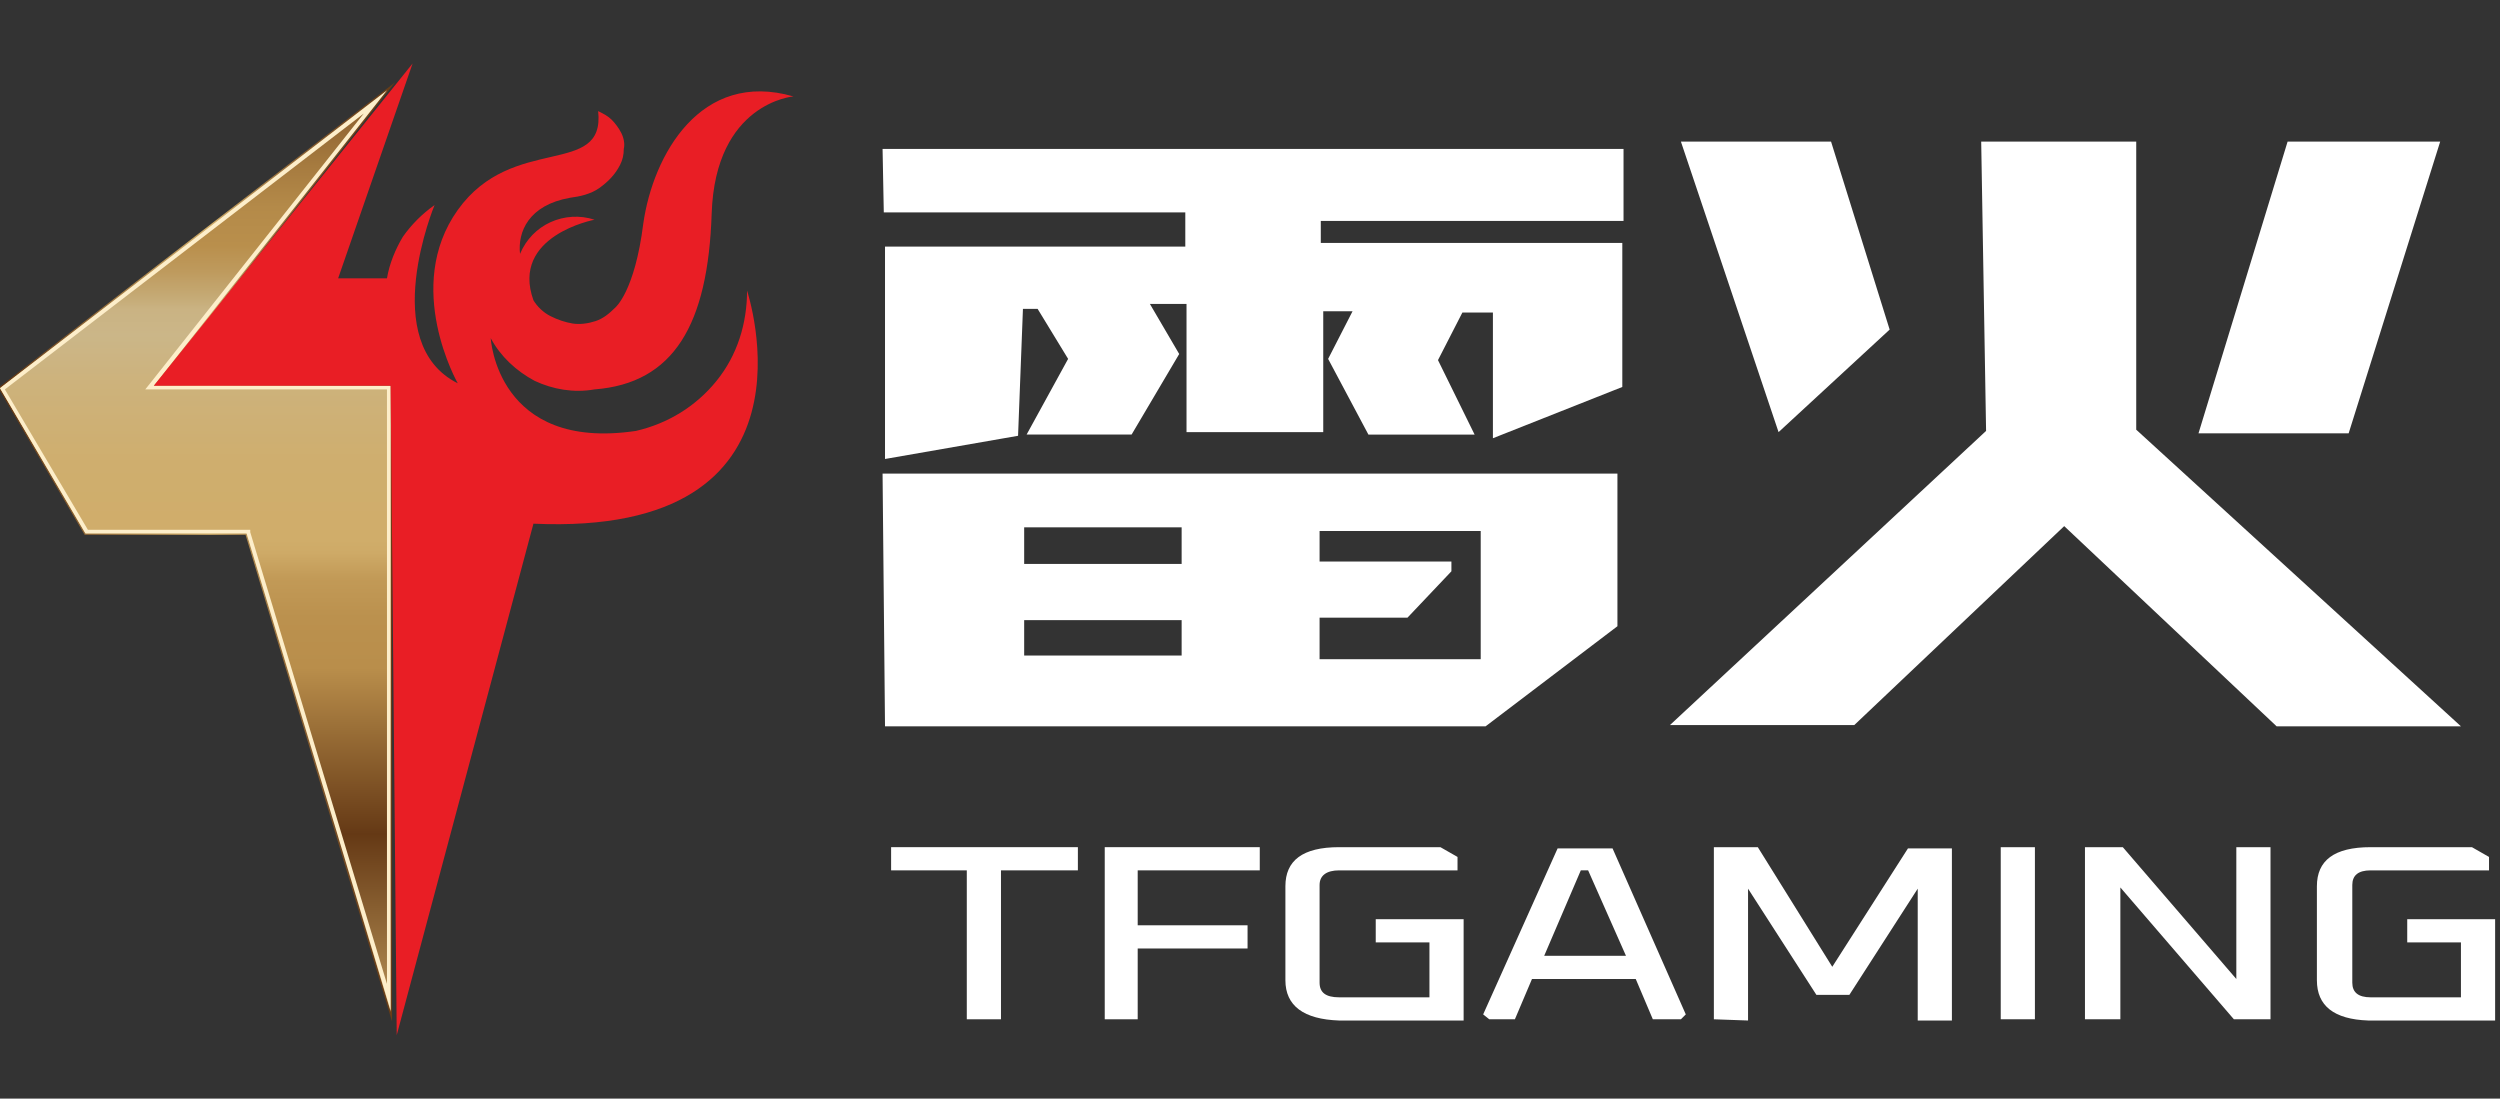 <?xml version="1.0" encoding="utf-8"?>
<!-- Generator: Adobe Illustrator 26.4.1, SVG Export Plug-In . SVG Version: 6.00 Build 0)  -->
<svg version="1.1" id="圖層_1" xmlns="http://www.w3.org/2000/svg" xmlns:xlink="http://www.w3.org/1999/xlink" x="0px" y="0px"
	 viewBox="0 0 204.8 90" style="enable-background:new 0 0 204.8 90;" xml:space="preserve">
<rect x="0" y="0" width="204.8" height="90" fill="#333333" stroke="none"/>
<style type="text/css">
	
		.st0{fill:url(#SVGID_1_);stroke:url(#SVGID_00000068663637303452279800000006680297487564497034_);stroke-width:0.23;stroke-miterlimit:10;}
	.st1{fill:url(#SVGID_00000125561754658251373410000004389153657456857515_);}
	.st2{fill:url(#SVGID_00000034782090578371759080000009463492302669808551_);}
	.st3{fill:#FFFFFF;}
	.st4{fill:#E91E25;}
</style>
<g>
	
		<linearGradient id="SVGID_1_" gradientUnits="userSpaceOnUse" x1="16.02" y1="4.772" x2="16.02" y2="109.64" gradientTransform="matrix(1 0 0 -1 0 92)">
		<stop  offset="0" style="stop-color:#FDEECA"/>
		<stop  offset="2.000000e-02" style="stop-color:#F2DFB3"/>
		<stop  offset="7.000000e-02" style="stop-color:#D7B87A"/>
		<stop  offset="8.000000e-02" style="stop-color:#D0AD6A"/>
		<stop  offset="9.000000e-02" style="stop-color:#CAA766"/>
		<stop  offset="0.13" style="stop-color:#A68049"/>
		<stop  offset="0.18" style="stop-color:#8A6132"/>
		<stop  offset="0.23" style="stop-color:#754B22"/>
		<stop  offset="0.27" style="stop-color:#693E18"/>
		<stop  offset="0.31" style="stop-color:#653915"/>
		<stop  offset="0.35" style="stop-color:#6A3F19"/>
		<stop  offset="0.4" style="stop-color:#794F25"/>
		<stop  offset="0.46" style="stop-color:#916938"/>
		<stop  offset="0.53" style="stop-color:#B38E53"/>
		<stop  offset="0.57" style="stop-color:#D0AD6A"/>
		<stop  offset="0.67" style="stop-color:#EDD7A8"/>
		<stop  offset="0.73" style="stop-color:#FDEECA"/>
		<stop  offset="0.76" style="stop-color:#F2DFB3"/>
		<stop  offset="0.82" style="stop-color:#D7B87A"/>
		<stop  offset="0.84" style="stop-color:#D0AD6A"/>
		<stop  offset="0.95" style="stop-color:#855C2E"/>
		<stop  offset="1" style="stop-color:#653915"/>
	</linearGradient>
	
		<linearGradient id="SVGID_00000009590887544597450320000009165250862622481569_" gradientUnits="userSpaceOnUse" x1="-0.54" y1="46.815" x2="34.092" y2="46.815" gradientTransform="matrix(1 0 0 -1 0 92)">
		<stop  offset="3.000000e-02" style="stop-color:#653915"/>
		<stop  offset="0.51" style="stop-color:#CFAC69"/>
		<stop  offset="0.62" style="stop-color:#A9834B"/>
		<stop  offset="0.72" style="stop-color:#8C6334"/>
		<stop  offset="0.82" style="stop-color:#764C23"/>
		<stop  offset="0.92" style="stop-color:#693E18"/>
		<stop  offset="1" style="stop-color:#653915"/>
	</linearGradient>
	
		<path style="fill:url(#SVGID_1_);stroke:url(#SVGID_00000009590887544597450320000009165250862622481569_);stroke-width:0.23;stroke-miterlimit:10;" d="
		M32,82.9V31.6H12.6L31.7,7.4L0,31.8l7,11.9h13.2L32,82.9z"/>
	
		<linearGradient id="SVGID_00000019644954683464855360000002707713220605055400_" gradientUnits="userSpaceOnUse" x1="16.02" y1="4.772" x2="16.02" y2="109.64" gradientTransform="matrix(1 0 0 -1 0 92)">
		<stop  offset="0" style="stop-color:#D0AD6A"/>
		<stop  offset="0.1" style="stop-color:#956D3B"/>
		<stop  offset="0.18" style="stop-color:#653915"/>
		<stop  offset="0.31" style="stop-color:#B98E4B"/>
		<stop  offset="0.35" style="stop-color:#BB914E"/>
		<stop  offset="0.38" style="stop-color:#C29A57"/>
		<stop  offset="0.4" style="stop-color:#CEAA67"/>
		<stop  offset="0.41" style="stop-color:#D0AD6A"/>
		<stop  offset="0.47" style="stop-color:#CFAE6E"/>
		<stop  offset="0.53" style="stop-color:#CDB27B"/>
		<stop  offset="0.57" style="stop-color:#CBB688"/>
		<stop  offset="0.59" style="stop-color:#CAB383"/>
		<stop  offset="0.6" style="stop-color:#C5AA75"/>
		<stop  offset="0.62" style="stop-color:#BE9A5D"/>
		<stop  offset="0.64" style="stop-color:#B98F4C"/>
		<stop  offset="0.67" style="stop-color:#B48A49"/>
		<stop  offset="0.7" style="stop-color:#A77C40"/>
		<stop  offset="0.74" style="stop-color:#916531"/>
		<stop  offset="0.78" style="stop-color:#72451D"/>
		<stop  offset="0.79" style="stop-color:#673915"/>
		<stop  offset="0.8" style="stop-color:#734824"/>
		<stop  offset="0.82" style="stop-color:#9D7A56"/>
		<stop  offset="0.85" style="stop-color:#BFA480"/>
		<stop  offset="0.87" style="stop-color:#DAC4A0"/>
		<stop  offset="0.9" style="stop-color:#EDDBB7"/>
		<stop  offset="0.92" style="stop-color:#F9E9C5"/>
		<stop  offset="0.94" style="stop-color:#FDEECA"/>
	</linearGradient>
	<path style="fill:url(#SVGID_00000019644954683464855360000002707713220605055400_);" d="M32,82.9V31.6H12.6L31.7,7.4L0,31.8
		l7,11.9h13.2L32,82.9z"/>
	
		<linearGradient id="SVGID_00000085963270495046968520000000578610446617374866_" gradientUnits="userSpaceOnUse" x1="579.592" y1="46.91" x2="864.428" y2="46.91" gradientTransform="matrix(1 0 0 -1 0 92)">
		<stop  offset="0" style="stop-color:#FDEECA"/>
		<stop  offset="2.000000e-02" style="stop-color:#F2DFB3"/>
		<stop  offset="7.000000e-02" style="stop-color:#D7B87A"/>
		<stop  offset="8.000000e-02" style="stop-color:#D0AD6A"/>
		<stop  offset="9.000000e-02" style="stop-color:#CAA766"/>
		<stop  offset="0.13" style="stop-color:#A68049"/>
		<stop  offset="0.18" style="stop-color:#8A6132"/>
		<stop  offset="0.23" style="stop-color:#754B22"/>
		<stop  offset="0.27" style="stop-color:#693E18"/>
		<stop  offset="0.31" style="stop-color:#653915"/>
		<stop  offset="0.35" style="stop-color:#6A3F19"/>
		<stop  offset="0.4" style="stop-color:#794F25"/>
		<stop  offset="0.46" style="stop-color:#916938"/>
		<stop  offset="0.53" style="stop-color:#B38E53"/>
		<stop  offset="0.57" style="stop-color:#D0AD6A"/>
		<stop  offset="0.67" style="stop-color:#EDD7A8"/>
		<stop  offset="0.73" style="stop-color:#FDEECA"/>
		<stop  offset="0.76" style="stop-color:#F2DFB3"/>
		<stop  offset="0.82" style="stop-color:#D7B87A"/>
		<stop  offset="0.84" style="stop-color:#D0AD6A"/>
		<stop  offset="0.95" style="stop-color:#855C2E"/>
		<stop  offset="1" style="stop-color:#653915"/>
	</linearGradient>
	<path style="fill:url(#SVGID_00000085963270495046968520000000578610446617374866_);" d="M29.8,9.3L12.3,31.4l-0.4,0.5h19.8v48.7
		l-11.2-37v-0.2H7.2L0.4,31.9L29.8,9.3z M31.7,7.4L0,31.8l7,11.9h13.2L32,82.8V31.6H12.6L31.7,7.4z"/>
	<path class="st3" d="M72.4,17.4h24.7v2.8H72.5v17.4l10.9-1.9l0.4-10.4H85l2.5,4.1l-3.4,6.2h8.6l3.9-6.6l-2.4-4.1h3v10.5h11.2V25.5
		h2.4l-2,3.9l3.3,6.2h8.7l-3-6.1l2-3.9h2.5v10.3l10.6-4.2V19.9h-24.7v-1.8h24.8v-5.9H72.3L72.4,17.4z"/>
	<path class="st3" d="M72.5,59.5h49.2l10.8-8.2V38.8H72.3L72.5,59.5z M108.1,50.6h7.2l3.6-3.8V46h-10.8v-2.5h13.2V54h-13.2V50.6z
		 M83.9,43.2h12.9v3H83.9V43.2z M83.9,50.8h12.9v2.9H83.9V50.8z"/>
	<path class="st3" d="M175,35.2V11.6h-12.7l0.4,23.7l-25.9,24.1h15.1l17.2-16.3l17.4,16.4h15.1L175,35.2z"/>
	<path class="st3" d="M199.9,11.6h-12.5l-7.3,23.9h12.3L199.9,11.6z"/>
	<path class="st3" d="M154.8,27l-4.8-15.4h-12.3l8,23.8L154.8,27z"/>
	<path class="st4" d="M43.7,42.9L32.5,84.8L32,31.6H12.6L33.8,5.2l-6.1,17.6h4c0.2-1.2,0.7-2.4,1.3-3.4c0.7-1,1.6-1.9,2.6-2.6
		c0,0-4.7,11.3,1.9,14.6c0,0-4.5-7.9,0-14.2S49.6,14.6,49,9.1c0.4,0.2,0.8,0.4,1.1,0.7c0.3,0.3,0.6,0.7,0.8,1.1
		c0.2,0.4,0.3,0.9,0.2,1.3c0,0.5-0.1,0.9-0.3,1.3c-0.4,0.8-1,1.4-1.7,1.9c-0.7,0.5-1.6,0.7-2.4,0.8c-3.4,0.6-4.3,2.8-4.1,4.6
		c0.5-1.2,1.4-2.1,2.5-2.6c1.1-0.5,2.4-0.6,3.6-0.2c0,0-6.9,1.3-5,6.6c0.3,0.5,0.8,1,1.4,1.3c0.6,0.3,1.2,0.5,1.8,0.6
		c0.6,0.1,1.3,0,1.9-0.2c0.6-0.2,1.1-0.6,1.6-1.1c0,0,1.6-1.3,2.3-6.9C53.5,12.7,57.4,5.7,65,7.9c0,0-6.4,0.5-6.7,9.6
		s-3.1,13.9-9.6,14.4c-1.7,0.3-3.4,0-4.9-0.7c-1.5-0.8-2.8-2-3.6-3.5c0,0,0.5,9.3,11.9,7.6c2.6-0.6,4.9-2,6.6-4.1
		c1.7-2.1,2.5-4.7,2.5-7.4C61.2,23.9,68,44,43.7,42.9z"/>
	<path class="st3" d="M73,71.3v-1.9h15.3v1.9H82v12.2h-2.8V71.3H73z"/>
	<path class="st3" d="M90.5,83.5V69.4h12.7v1.9h-10v4.5h9v1.9h-9v5.8H90.5z"/>
	<path class="st3" d="M105.3,80.3v-7.7c0-2.1,1.4-3.2,4.4-3.2h8.3l1.4,0.8v1.1h-9.7c-1,0-1.6,0.4-1.6,1.2v8c0,0.8,0.5,1.2,1.6,1.2
		h7.4v-4.5h-4.4v-1.9h7.2v8.3h-10.2C106.8,83.5,105.3,82.4,105.3,80.3z"/>
	<path class="st3" d="M121.5,83.1l6.1-13.6h4.5l6,13.6l-0.4,0.4h-2.3l-1.4-3.3h-8.5l-1.4,3.3H122L121.5,83.1z M126.5,78.3h6.7
		l-3.1-7h-0.6L126.5,78.3z"/>
	<path class="st3" d="M140.4,83.5V69.4h3.6l6.1,9.8l6.2-9.7h3.6v14.1h-2.8V72.8l-5.6,8.7h-2.7l-5.6-8.7v10.8L140.4,83.5z"/>
	<path class="st3" d="M163.9,83.5V69.4h2.8v14.1H163.9z"/>
	<path class="st3" d="M170.8,83.5V69.4h3.1l9.3,10.8V69.4h2.8v14.1H183l-9.3-10.8v10.8H170.8z"/>
	<path class="st3" d="M189.8,80.3v-7.7c0-2.1,1.4-3.2,4.4-3.2h8.3l1.4,0.8v1.1h-9.7c-1,0-1.5,0.4-1.5,1.2v8c0,0.8,0.5,1.2,1.5,1.2
		h7.4v-4.5h-4.4v-1.9h7.2v8.3H194C191.2,83.5,189.8,82.4,189.8,80.3z"/>
</g>
</svg>
